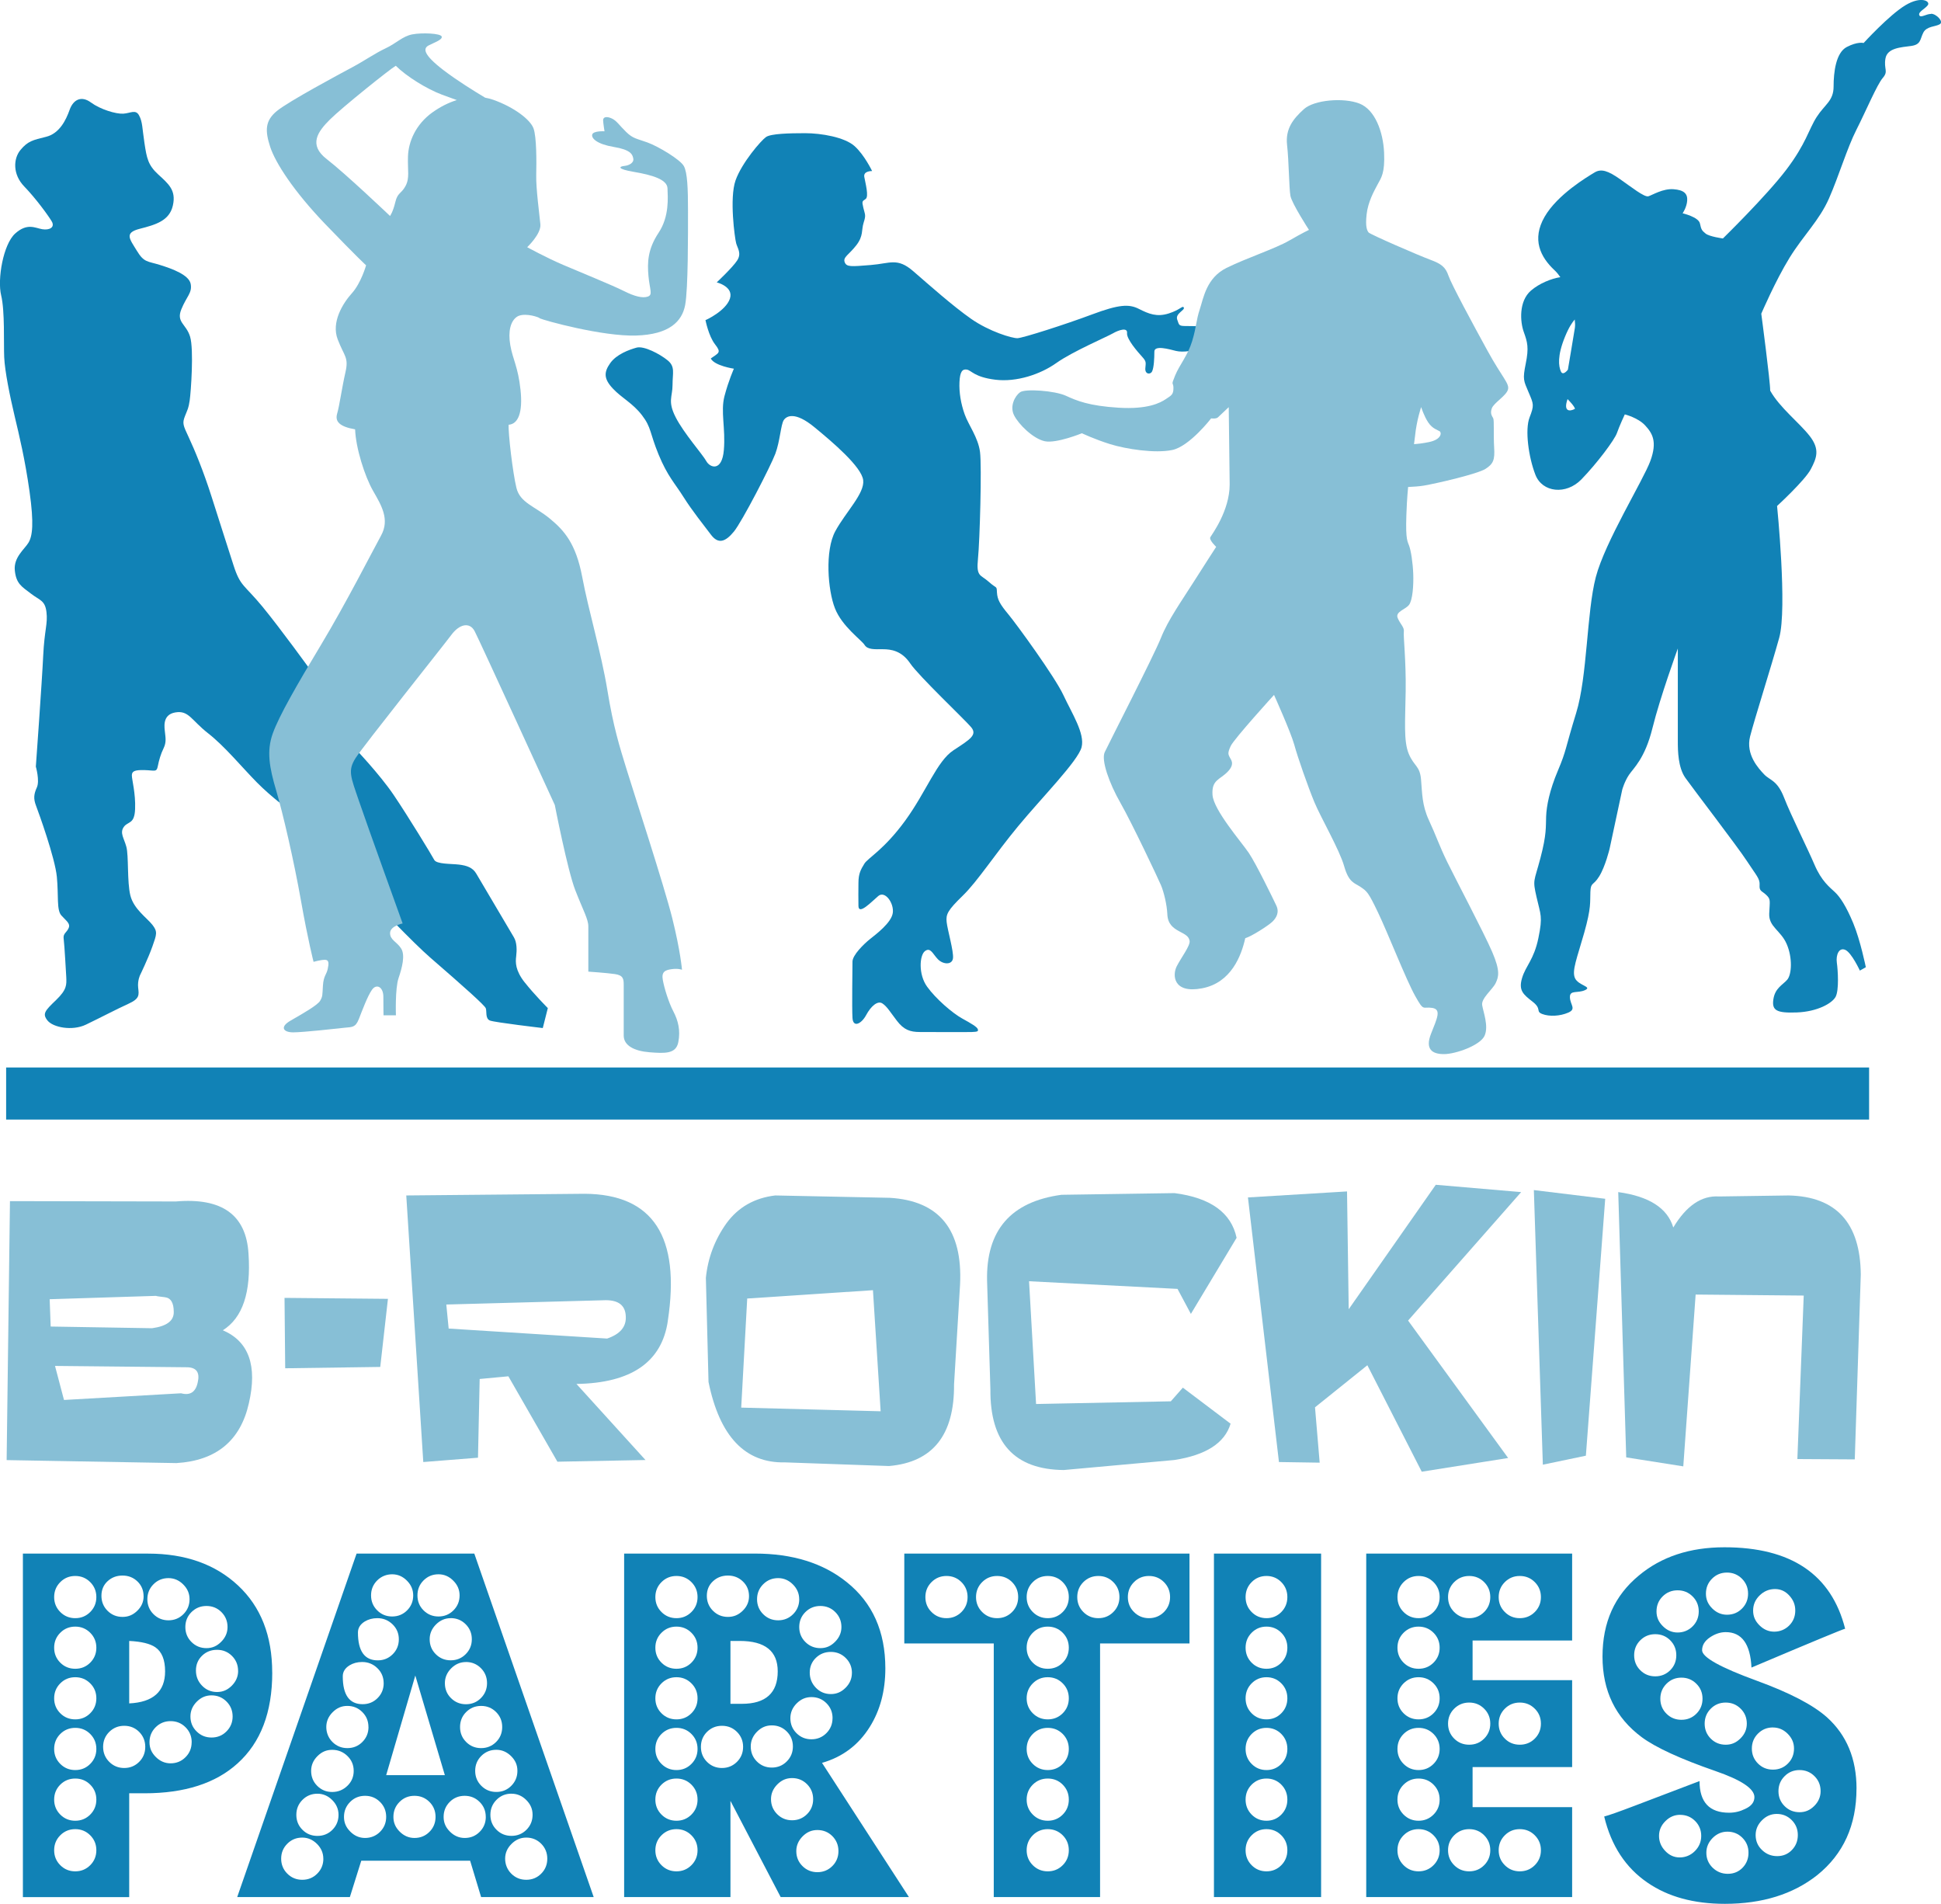 <?xml version="1.0" encoding="UTF-8"?> <svg xmlns="http://www.w3.org/2000/svg" viewBox="0 0 461.91 453"><path d="m374.8 77.9c-.25 1.62-1.68 10.06-1.68 10.06s-1.17 1.6-1.68.4-.91-3.58.98-8.21c.94-2.3 1.7-3.38 2.33-4.13.09.8.11 1.46.04 1.88m-1.75 17.06s1.75 1.75 1.75 2.33c-1.24.66-2.81.69-1.75-2.33zm86.51-91.65c-1.2 0-2.52 1.06-2.81.29s1.28-1.42 2.01-2.34c.73-.91-1.46-2.33-5.33 0-3.87 2.34-9.92 8.97-9.92 8.97s-1.42-.4-4.01.95-3.14 5.98-3.14 9.41-2.08 4.23-4.01 7.22-2.52 6.35-7.26 12.59-15.07 16.34-15.07 16.34-3.25-.44-4.12-1.17c-.88-.73-1.02-.88-1.35-2.41s-4.12-2.41-4.12-2.41.98-1.39 1.09-3.03-.77-2.52-3.28-2.7c-2.52-.18-5 1.39-5.95 1.68s-4.05-2.19-6.82-4.12-4.41-2.52-6.02-1.53c-1.61.98-8.81 5.21-11.88 10.56-3.06 5.35-1.02 9.53 2.43 12.74.48.45.92.99 1.33 1.6-2.11.32-5 1.47-6.99 3.19-2.92 2.52-2.59 7.41-1.71 9.85s1.24 3.72.47 7.52c-.77 3.79-.51 4.05.69 6.86s1.35 3.03.22 5.95-.26 9.41 1.39 13.65c1.64 4.23 7.3 4.85 10.95 1.09s7.88-9.37 8.46-11.05 1.86-4.41 1.86-4.41 3.14.77 4.85 2.63c1.72 1.86 2.92 3.83 1.24 8.43s-10.8 19.26-12.99 27.66c-2.19 8.39-1.99 23.62-4.67 32.32-2.68 8.71-2.29 8.85-4.33 13.67s-2.72 8.46-2.82 10.94.15 4.19-1.36 9.92c-1.51 5.74-1.9 5.01-.92 9.29.97 4.28 1.51 4.52.44 9.73-1.07 5.2-3.01 6.57-3.89 9.53-.88 2.97.29 3.89 2.53 5.64s.63 2.29 2.29 2.92 4.18.53 6.18-.34.44-1.85.39-3.65 1.8-.88 3.6-1.7c1.8-.83-1.55-1.07-2.38-2.82s.48-4.81 2.19-10.85c1.7-6.03 1.36-7.25 1.46-9.68s.63-1.36 2.09-3.7c1.46-2.33 2.48-6.57 2.48-6.57l3.02-14.11s.53-1.9 1.6-3.5 3.79-3.84 5.59-11.14 6.03-18.92 6.03-18.92v22.18c0 2.14.05 6.13 1.8 8.61s12.37 16.31 14.63 19.77c2.26 3.47 3.14 4.2 3.03 5.73s.55 1.35 1.6 2.37c1.06 1.02.84 1.24.69 4.41s2.74 3.98 4.16 7.26 1.2 7.26.11 8.5-2.88 1.97-3.28 4.63.73 3.32 5.58 3.14 8.39-2.15 9.23-3.72.55-6.31.29-8.14c-.25-1.82.51-3.68 2.01-3.03 1.5.66 3.47 4.93 3.47 4.93l1.42-.8s-1.28-6.35-2.99-10.47-3.17-6.28-4.38-7.41c-1.2-1.13-3.17-2.59-4.85-6.53s-5.58-11.68-7.22-15.91-3.39-4.12-4.74-5.55c-1.35-1.42-4.45-4.74-3.36-9.05 1.1-4.3 4.99-16.47 6.93-23.47 1.95-7.01-.51-31.36-.51-31.36s6.64-6.09 8.03-8.76c1.39-2.66 2.22-4.71-.29-7.92-2.52-3.21-7.11-6.71-9.38-10.76.04-2.04-2.12-18.31-2.12-18.31s3.36-7.84 6.71-13.28c3.36-5.44 7.08-8.87 9.41-14.16s4.3-11.97 6.53-16.35 4.89-10.73 6.28-12.33c1.39-1.61.18-2.04.62-4.6.44-2.55 3.76-2.66 6.13-2.99s2.08-1.61 2.88-3.17c.8-1.57 2.96-1.39 3.94-2.01.99-.62-.88-2.48-2.08-2.48z" fill="#1182b6"></path><path d="m167.86 76.17c.15 0 4.89-2.23 5.84-5.11s-3.14-3.87-3.14-3.87 3.83-3.58 4.89-5.25c1.06-1.68.07-2.85-.26-4.05s-1.64-10.73-.15-14.96c1.5-4.23 6.09-9.52 7.26-10.33 1.17-.8 5.47-.91 9.3-.91s9.38.95 11.75 3.06c2.37 2.12 4.19 5.95 4.19 5.95s-2.12-.07-1.86 1.39 1.13 4.67.33 5.25-.95.44-.55 2.12.66 1.68.07 3.5c-.58 1.82 0 3.14-1.75 5.4s-3.21 2.81-2.77 4.01 1.53 1.06 6.2.69 6.31-1.82 10.11 1.46c3.79 3.28 9.45 8.32 13.79 11.35s9.74 4.63 11.02 4.6c1.28-.04 11.42-3.28 17.77-5.66 6.35-2.37 8.76-2.52 11.13-1.31 2.37 1.2 4.27 1.97 7.08 1.09s3.32-2.01 3.61-1.39-2.08 1.39-1.57 2.85.33 1.53 2.52 1.53 4.34.07 4.52.66c.18.58-1.09 3.47-1.9 4.38-.8.91-3.83 1.28-5.44.88-1.6-.4-5.14-1.43-5.14.16s-.11 3.74-.51 4.65-1.75.77-1.64-.66c.11-1.42.29-1.6-.77-2.77s-3.72-4.2-3.58-5.62c.15-1.42-1.93-.77-3.39.07s-9.63 4.34-13.43 7.04c-3.79 2.7-9.48 4.6-14.52 3.98s-5.69-2.23-6.79-2.41c-1.09-.18-1.64.55-1.75 2.99s.33 5.11 1.24 7.66 3.21 5.51 3.65 8.96-.05 21.11-.49 25.44.63 3.7 2.58 5.45c1.94 1.75 1.85.82 1.94 2.53.1 1.7.73 2.82 2.68 5.16s11.09 14.89 13.13 19.26c2.04 4.38 5.16 9.15 4.33 12.4-.83 3.26-9.49 12.02-15.08 18.78-5.6 6.76-9.59 13.03-13.19 16.54-3.6 3.5-4.04 4.43-3.84 6.28.19 1.85 1.7 6.96 1.51 8.61s-2.38 1.51-3.6.24c-1.22-1.26-1.75-2.92-3.06-1.94-1.31.97-1.61 5.54.49 8.46 2.09 2.92 6.08 6.33 8.37 7.59s3.5 1.99 3.7 2.53c.19.54-.1.63-1.41.68s-10.02 0-12.36 0-3.84-.52-5.49-2.69c-1.66-2.17-2.34-3.39-3.46-4.12s-2.72.68-3.84 2.77-3.12 3.11-3.26.68c-.15-2.43 0-11.82 0-13.38s2.68-4.18 4.14-5.35 5.11-3.89 5.45-6.23-1.85-5.4-3.45-4.04-4.67 4.62-4.72 2.38 0-3.26 0-5.5.58-3.21 1.41-4.57 4.67-3.31 9.73-10.26c5.06-6.96 7.54-14.16 11.48-16.73 3.94-2.58 5.74-3.65 4.19-5.5-1.56-1.85-12.46-12.16-14.5-15.18s-4.57-3.36-6.52-3.36-3.6.14-4.33-1.02c-.73-1.17-5.35-4.38-7.05-8.71-1.71-4.33-2.43-13.77.1-18.39s7-8.95 6.62-12.11c-.39-3.16-7.15-8.95-11.67-12.65s-6.57-2.68-7.25-1.61-.88 5.01-1.99 7.98c-1.12 2.97-7.88 16.1-9.87 18.53-2 2.43-3.7 3.06-5.45.73s-4.47-5.69-6.52-8.95c-2.04-3.26-3.79-4.91-5.94-10.12-2.14-5.21-1.7-6.42-3.94-9.34-2.23-2.92-4.76-4.04-6.95-6.37-2.19-2.34-2.14-3.89-.63-6.03s4.52-3.21 6.27-3.7 5.55 1.51 7.4 3.02 1.17 2.97 1.17 5.84-1.22 3.84.73 7.68 6.42 8.85 7.3 10.46c.88 1.6 3.74 2.58 4.18-2.63s-.82-9.15.15-12.84c.97-3.7 2.24-6.52 2.24-6.52s-4.62-.68-5.5-2.43c1.9-1.36 2.58-1.36 1.02-3.36-1.56-1.99-2.29-5.81-2.29-5.81" fill="#1182b6"></path><path d="m124.88 233.78c-2.26-2.88-2.23-4.78-2.04-6.24.18-1.46.18-3.32-.55-4.52s-8.14-13.75-8.97-15.18c-.84-1.42-2.26-1.9-4.12-2.12s-5.33-.07-5.87-1.13c-.55-1.06-6.28-10.47-9.67-15.47s-9.27-11.13-9.27-11.13l-10.41-18.42s-7.2-9.97-11.53-15.23c-4.33-5.25-5.25-4.77-6.86-9.78-1.6-5.01-3.21-9.97-5.2-16.25-1.99-6.27-4.09-11.29-5.45-14.2-1.36-2.92-1.61-3.36-.92-5.11.68-1.75.82-1.75 1.12-3.7.29-1.95 1.02-12.11.1-15.18-.92-3.06-3.35-3.4-2.09-6.52 1.27-3.11 2.62-3.89 2.23-6.03s-4.33-3.6-7.3-4.52c-2.96-.93-3.79-.53-5.5-3.36-1.7-2.82-3.12-4.28.68-5.25 3.79-.97 7.06-1.9 7.88-5.55.83-3.65-1.07-5.16-3.5-7.39-2.43-2.24-2.72-3.89-3.26-7.44s-.44-5.01-1.27-6.57c-.82-1.56-2.04-.54-3.79-.44s-5.45-1.02-7.69-2.67-4.18-.73-5.06 1.75-2.44 5.64-5.6 6.42-4.33 1.02-6.08 3.11-1.9 5.84.88 8.71c2.77 2.87 5.64 6.81 6.52 8.27s-.53 2.19-2.24 1.9c-1.7-.29-3.56-1.55-6.43 1.02-2.87 2.58-4.27 10.9-3.35 14.69s.58 11.43.73 14.74c.14 3.31 1.36 9.29 2.48 14.01s2.46 10.22 3.55 17.95.68 10.61-.24 12.16c-.93 1.56-3.6 3.5-3.26 6.66s1.65 3.8 3.79 5.45 3.4 1.6 3.74 4.42-.48 4.18-.78 10.41c-.29 6.23-1.75 26.36-1.75 26.36s.97 3.36.24 4.96c-.73 1.61-.83 2.68-.2 4.33s4.52 12.4 4.96 16.93c.44 4.52-.1 7.88 1.07 9.19s2.19 1.9 1.75 2.97-1.27 1.27-1.22 2.33l.2 2.27s.36 5.29.44 7.11c.07 1.82.18 2.95-2.44 5.47-2.63 2.52-3.32 3.25-2.01 4.87s5.84 2.53 9.12.97c3.28-1.57 7.37-3.72 10.11-4.96s2.52-2.11 2.33-3.84c-.18-1.74.47-3.02.47-3.02s1.9-3.9 2.92-6.79c1.02-2.88 1.28-3.5 0-5.14s-4.45-3.76-5.25-7c-.8-3.25-.37-9.45-.95-11.57s-1.6-3.28-.62-4.71c.99-1.42 2.55-.55 2.7-4.27s-.77-7.01-.77-7.99.58-1.35 3.03-1.28 2.85.55 3.14-.91.69-2.88 1.39-4.31c.69-1.42.44-2.55.33-3.68s-.77-4.27 2.44-4.82 3.79 1.82 7.81 4.96c4.01 3.14 8.03 8.06 11.6 11.68 3.57 3.61 7.59 6.49 7.59 6.49s25.57 28.17 33.7 35.22 12.89 11.3 13.19 12.03c.29.73-.18 2.48 1.02 2.94 1.2.45 12.55 1.78 12.55 1.78l1.2-4.75s-3.25-3.25-5.51-6.13" fill="#1182b6"></path><path d="m102.96 26.7c-4.12 2.95-5.76 7.11-5.87 10.51-.11 3.39.44 5.14-.58 7.04s-1.9 1.53-2.44 3.87c-.55 2.33-1.25 3.27-1.25 3.27s-10.6-10.09-15.05-13.52-2.12-6.57.73-9.41c2.85-2.85 14.41-12.11 15.69-12.81 2.48 2.48 7.33 5.51 11.02 6.89 1.14.43 2.36.87 3.5 1.27-2.05.64-4 1.65-5.73 2.89m25.38 49.01c1.07.53 15.03 4.38 23.01 4.13 7.98-.24 10.95-3.4 11.68-7.25.73-3.84.68-17.07.68-22.43s-.15-9.05-.97-10.61-6.06-4.69-8.65-5.64-3.43-.88-5.11-2.52-2.23-2.66-3.43-3.21-2.08-.36-2.04.47c.04.84.33 2.59.33 2.59s-2.66-.15-2.92.77c-.26.91 1.17 2.3 5.14 2.96 3.98.66 4.45 1.75 4.63 2.77s-1.02 1.64-2.15 1.75-1.97.69 2.34 1.42c4.3.73 7.88 1.79 7.95 3.9.07 2.12.48 6.68-2.12 10.58-2.59 3.9-2.7 7.04-2.41 10.29s1.1 4.45-.15 4.89c-1.24.44-3.17-.04-5.76-1.35s-10.32-4.45-14.41-6.2-8.54-4.2-8.54-4.2 3.36-3.17 3.14-5.44c-.22-2.26-1.06-8.54-.99-11.67.07-3.14.11-9.16-.66-11.2s-4.52-4.96-9.52-6.75c-.66-.23-1.32-.4-1.98-.52-2.56-1.53-6.69-4.09-9.87-6.52-4.96-3.79-4.89-5.22-3.57-5.91 1.31-.69 3.36-1.35 3.1-2.12s-4.71-.95-7-.51c-2.3.44-3.79 2.12-6.35 3.32-2.55 1.2-4.96 2.92-8.03 4.56-3.06 1.64-14.92 7.99-17.8 10.32-2.88 2.34-2.88 4.71-1.64 8.54s5.66 10.65 13.17 18.46c7.52 7.81 9.66 9.75 9.66 9.75s-1.17 4.18-3.36 6.62c-2.19 2.43-4.96 6.91-3.4 10.99 1.56 4.09 2.67 4.23 1.85 7.83-.83 3.6-1.42 7.97-1.97 9.83s.48 3.1 4.27 3.76c.15 4.42 2.3 11.2 4.27 14.63s4.03 6.79 1.9 10.65c-2.12 3.87-8.4 16.2-14.23 25.9-5.84 9.7-10 16.93-11.53 21.16s-.8 8.17.8 13.57 4.23 16.78 5.91 26.27 2.99 14.52 2.99 14.52 1.68-.48 2.7-.48.95.91.66 2.23c-.29 1.31-.99 1.61-1.13 3.94-.15 2.33-.04 2.48-.66 3.57s-4.42 3.21-7.04 4.73c-2.63 1.51-1.75 2.79.62 2.79s10.54-.91 12.26-1.1c1.72-.18 2.55 0 3.36-2.04.8-2.04 2.08-5.51 3.14-7 1.06-1.5 2.7-.69 2.7 1.68s.04 4.41.04 4.41h2.95s-.22-6.35.62-8.83 1.64-5.47.62-7.08-2.66-2.01-2.63-3.69c.04-1.68 2.99-2.26 2.99-2.26s-8.45-23.42-10.4-29.16-2.72-7.2-.78-10.22c1.95-3.01 20.82-26.66 22.77-29.28 1.95-2.63 4.38-3.11 5.55-.88 1.17 2.24 19.07 41.35 19.07 41.35s3.01 15.47 4.86 20.24 3.12 6.91 3.12 8.66v10.75s4.3.29 6.31.58 2.11 1.17 2.11 2.59v12.04c0 2.37 2.48 3.69 6.17 3.98 3.68.29 6.28.4 6.82-2.41.55-2.81-.04-5.14-1.17-7.3-1.13-2.15-2.19-5.62-2.52-7.52s.51-2.33 2.12-2.55 2.45.15 2.45.15-.35-4.38-2.3-12.21-9.34-30.4-10.94-35.66c-1.61-5.25-3.07-9.78-4.52-18.68-1.46-8.9-4.48-18.92-5.98-26.9-1.51-7.98-4.28-11.09-7.78-13.96s-7.01-3.7-7.88-7.25-1.99-13.09-1.85-15.03c2.24-.15 3.41-2.87 2.82-8.32-.58-5.45-1.85-7.25-2.43-10.61s.1-5.69 1.51-6.71 4.38-.29 5.45.24z" fill="#87bfd6"></path><path d="m340.1 105.18c-1.46.31-2.71.44-3.6.5.09-.65.18-1.28.24-1.89.37-3.76 1.46-6.93 1.46-6.93s.66 2.12 1.68 3.65 2.26 1.79 2.74 2.12c.47.33.44 1.93-2.52 2.55m13.88-21.74c-3.55-6.47-8.59-15.81-9.28-17.84s-1.68-2.82-4.34-3.8-14.3-6.02-14.67-6.49c-.36-.47-.8-1.31-.47-4.3s1.79-5.58 2.63-7.15 1.75-2.63 1.53-7.55-2.15-10.22-5.87-11.67c-3.72-1.46-10.76-.91-13.24 1.35s-4.41 4.6-3.98 8.5c.44 3.9.47 10.29.8 12.11s4.41 8.1 4.41 8.1-1.42.66-4.71 2.55c-3.28 1.9-10.07 4.12-14.89 6.49s-5.51 7.22-6.38 9.85c-.88 2.63-.77 4.12-1.82 7.59-1.06 3.46-2.96 5.54-4.05 8.17s-.4 1.42-.4 2.99-.51 1.75-1.82 2.63-4.27 2.48-11.27 2.04c-7.01-.44-9.89-1.64-12.52-2.85-2.63-1.2-9.63-1.71-10.87-.84-1.24.88-2.52 3.32-1.46 5.47s4.56 5.62 7.33 6.2 8.83-1.9 8.83-1.9 2.96 1.42 6.71 2.59c3.76 1.17 10.69 2.26 14.81 1.39 4.12-.88 9.23-7.52 9.23-7.52s1.2.18 1.64-.26 2.55-2.41 2.55-2.41l.22 18.39c0 6.28-4.23 11.89-4.6 12.55-.36.66 1.39 2.3 1.39 2.3s-2.52 3.87-5.36 8.35c-2.84 4.49-6.09 9.05-7.77 13.28s-12.51 25.32-13.39 27.22 1.04 7.35 3.76 12.11c2.72 4.77 8.95 17.95 9.63 19.56s1.41 4.62 1.51 6.91 1.36 3.26 2.82 4.04 2.29 1.17 2.48 2.29-1.99 3.94-3.06 6.03-.88 6.57 6.03 5.25c6.91-1.31 9.34-7.74 10.27-11.92 1.51-.44 5.44-2.97 6.42-3.89.97-.92 1.75-2.24.97-3.89s-4.82-9.97-6.57-12.55-8.37-10.17-8.61-13.77 1.7-3.55 3.6-5.5.68-2.97.44-3.55-.53-.83.29-2.58c.83-1.75 10.31-12.16 10.31-12.16s3.99 8.85 4.82 11.87c.82 3.02 3.26 9.97 4.77 13.62s5.98 11.33 7.1 15.27 2.43 3.94 3.94 4.96 1.85 1.31 4.13 6.08c2.29 4.77 6.66 15.95 8.81 19.8 2.14 3.84 1.75 2.53 4.04 2.87 2.28.34 1.22 2.43-.24 6.13s.24 4.87 3.06 4.87 8.66-2.09 9.68-4.38-.34-5.69-.58-7.3 2.48-3.7 3.21-5.21 1.12-2.92-.83-7.44-8.8-17.51-10.7-21.4-2.63-6.23-4.33-9.87c-1.7-3.65-1.61-6.52-1.9-9.78s-1.65-3.06-2.92-6.08c-1.26-3.02-.83-7.83-.73-14.98s-.58-12.99-.44-14.06c.15-1.07-.82-1.75-1.46-3.26-.63-1.51 1.8-2 2.68-3.11.88-1.12 1.12-4.77 1.02-7.39-.1-2.63-.54-5.6-1.02-6.81-.48-1.22-.92-1.85-.49-10.02.08-1.42.18-2.67.29-3.85 1.28-.05 2.66-.15 3.8-.34 2.99-.51 12.77-2.77 14.63-3.98 1.86-1.2 2.23-2.15 2.04-5.11-.18-2.96.04-6.42-.22-6.93s-.8-1.09-.33-2.37 3.39-2.95 3.83-4.42c.44-1.46-1.32-2.82-4.87-9.29z" fill="#87bfd6"></path><g fill="#1182b6"><path d="m1.46 254h443.34v12.39h-443.34z"></path><path d="m56.66 397.58c0-1.41-.49-2.6-1.45-3.56-.97-.97-2.16-1.46-3.56-1.46s-2.6.47-3.56 1.4c-.97.94-1.46 2.11-1.46 3.52s.48 2.61 1.46 3.62c.97 1 2.16 1.5 3.56 1.5s2.51-.5 3.51-1.5c1-1.01 1.51-2.18 1.51-3.51m-1.31 10.83c0-1.4-.49-2.59-1.46-3.56s-2.16-1.46-3.56-1.46-2.51.5-3.51 1.5-1.51 2.18-1.51 3.51c0 1.41.48 2.6 1.46 3.56.97.97 2.16 1.46 3.56 1.46s2.6-.48 3.56-1.46c.97-.97 1.46-2.16 1.46-3.56zm-1.21-21.28c0-1.4-.49-2.59-1.46-3.56s-2.16-1.45-3.56-1.45-2.59.49-3.56 1.45c-.97.97-1.46 2.16-1.46 3.56s.49 2.6 1.46 3.56c.97.97 2.16 1.46 3.56 1.46s2.51-.5 3.51-1.51c1-1 1.51-2.17 1.51-3.51zm-8.53 27.41c0-1.4-.49-2.59-1.46-3.56s-2.16-1.46-3.56-1.46-2.59.49-3.56 1.46-1.46 2.16-1.46 3.56.5 2.51 1.5 3.51 2.18 1.51 3.51 1.51c1.41 0 2.6-.49 3.56-1.46.97-.97 1.46-2.16 1.46-3.56zm-.51-34.04c0-1.34-.5-2.51-1.51-3.51-1-1-2.18-1.5-3.51-1.5-1.4 0-2.6.49-3.56 1.46-.97.97-1.46 2.16-1.46 3.56s.49 2.6 1.46 3.56c.97.97 2.16 1.46 3.56 1.46s2.59-.49 3.56-1.46 1.46-2.16 1.46-3.56zm-5.82 17.17c0-2.75-.77-4.65-2.31-5.72-1.27-.87-3.35-1.37-6.23-1.51v14.86c5.69-.27 8.54-2.81 8.54-7.63zm-4.72 17.97c0-1.4-.49-2.59-1.45-3.56-.97-.97-2.16-1.45-3.56-1.45s-2.59.49-3.56 1.45c-.97.97-1.46 2.16-1.46 3.56s.49 2.6 1.46 3.57 2.16 1.46 3.56 1.46 2.59-.49 3.56-1.46 1.45-2.16 1.45-3.57zm-.4-35.84c0-1.41-.49-2.58-1.45-3.51-.97-.94-2.16-1.41-3.56-1.41s-2.6.45-3.57 1.36c-.97.9-1.45 2.06-1.45 3.46s.49 2.6 1.45 3.56c.97.97 2.16 1.46 3.57 1.46s2.51-.49 3.51-1.46 1.51-2.12 1.51-3.46zm-11.24 60.44c0-1.41-.49-2.59-1.46-3.56s-2.16-1.46-3.56-1.46-2.6.49-3.56 1.46c-.97.97-1.46 2.16-1.46 3.56s.49 2.59 1.46 3.56 2.16 1.46 3.56 1.46 2.59-.49 3.56-1.46 1.46-2.16 1.46-3.56zm0-12.05c0-1.41-.49-2.59-1.46-3.56s-2.16-1.45-3.56-1.45-2.6.49-3.56 1.45c-.97.97-1.46 2.16-1.46 3.56s.49 2.59 1.46 3.57c.97.97 2.16 1.46 3.56 1.46s2.59-.49 3.56-1.46 1.46-2.16 1.46-3.57zm0-12.05c0-1.41-.49-2.6-1.46-3.57s-2.16-1.45-3.56-1.45-2.6.49-3.56 1.45c-.97.97-1.46 2.16-1.46 3.57s.49 2.59 1.46 3.56 2.16 1.46 3.56 1.46 2.59-.48 3.56-1.46c.97-.97 1.46-2.16 1.46-3.56zm0-12.05c0-1.41-.49-2.6-1.46-3.56-.97-.97-2.16-1.46-3.56-1.46s-2.6.49-3.56 1.46c-.97.97-1.46 2.16-1.46 3.56s.49 2.59 1.46 3.56 2.16 1.45 3.56 1.45 2.59-.48 3.56-1.45 1.46-2.16 1.46-3.56zm0-12.04c0-1.41-.49-2.59-1.46-3.56s-2.16-1.46-3.56-1.46-2.6.49-3.56 1.46c-.97.97-1.46 2.15-1.46 3.56s.49 2.59 1.46 3.56 2.16 1.45 3.56 1.45 2.59-.48 3.56-1.45 1.46-2.16 1.46-3.56zm0-12.05c0-1.4-.49-2.59-1.46-3.56s-2.16-1.46-3.56-1.46-2.6.49-3.56 1.46c-.97.97-1.46 2.16-1.46 3.56s.49 2.59 1.46 3.56 2.16 1.46 3.56 1.46 2.59-.49 3.56-1.46 1.46-2.16 1.46-3.56zm41.86 17.97c0 9.44-2.74 16.63-8.23 21.59-5.22 4.75-12.62 7.13-22.19 7.13h-3.62v24.7h-25.3v-81.73h29.82c8.83 0 15.96 2.53 21.38 7.58 5.42 5.06 8.13 11.97 8.13 20.73z"></path><path d="m125.23 437.24c-1.34 0-2.51.5-3.51 1.51-1.01 1-1.51 2.18-1.51 3.51s.49 2.59 1.46 3.56 2.16 1.46 3.56 1.46 2.59-.48 3.56-1.46c.97-.97 1.45-2.16 1.45-3.56s-.49-2.59-1.45-3.56c-.97-.97-2.16-1.46-3.56-1.46m-3.51-10.45c-1.41 0-2.6.49-3.56 1.46-.97.97-1.46 2.16-1.46 3.57s.49 2.6 1.46 3.56c.97.97 2.16 1.45 3.56 1.45s2.59-.48 3.56-1.45 1.46-2.16 1.46-3.56-.5-2.51-1.5-3.52c-1-1-2.17-1.5-3.51-1.5zm-3.61-10.44c-1.41 0-2.59.49-3.57 1.45-.97.97-1.46 2.16-1.46 3.56s.49 2.59 1.46 3.56 2.16 1.46 3.57 1.46 2.59-.49 3.56-1.46 1.46-2.16 1.46-3.56-.5-2.51-1.51-3.51-2.18-1.5-3.51-1.5zm-3.62-10.44c-1.4 0-2.59.49-3.56 1.46s-1.45 2.16-1.45 3.56.48 2.59 1.45 3.56 2.16 1.46 3.56 1.46 2.6-.49 3.57-1.46 1.45-2.16 1.45-3.56-.48-2.59-1.45-3.56-2.16-1.46-3.57-1.46zm-3.61-10.44c-1.34 0-2.51.5-3.51 1.5-1 1.01-1.5 2.18-1.5 3.52 0 1.41.48 2.6 1.45 3.56.97.97 2.16 1.46 3.56 1.46s2.59-.48 3.56-1.46c.97-.97 1.46-2.16 1.46-3.56s-.49-2.6-1.46-3.57-2.16-1.46-3.56-1.46zm4.72 36.85c0-1.41-.49-2.6-1.46-3.56-.97-.97-2.16-1.46-3.56-1.46s-2.6.48-3.56 1.46c-.97.97-1.45 2.16-1.45 3.56s.5 2.51 1.51 3.51c1 1 2.18 1.5 3.51 1.5 1.41 0 2.59-.48 3.56-1.46.97-.97 1.46-2.16 1.46-3.56zm-8.34-47.29c-1.34 0-2.51.5-3.51 1.5s-1.5 2.18-1.5 3.51c0 1.41.48 2.6 1.45 3.56.97.97 2.16 1.46 3.56 1.46s2.59-.49 3.56-1.46 1.46-2.16 1.46-3.56-.49-2.59-1.46-3.56-2.16-1.46-3.56-1.46zm2.11-5.42c0-1.34-.5-2.51-1.51-3.51-1-1.01-2.17-1.51-3.51-1.51-1.41 0-2.59.49-3.56 1.46s-1.45 2.16-1.45 3.56.48 2.6 1.45 3.56c.97.97 2.16 1.46 3.56 1.46s2.59-.49 3.56-1.46 1.46-2.16 1.46-3.56zm-5.72 52.71c0-1.41-.49-2.6-1.45-3.56-.97-.97-2.16-1.46-3.57-1.46s-2.59.48-3.56 1.46c-.97.97-1.45 2.16-1.45 3.56s.5 2.51 1.5 3.51c1.01 1 2.18 1.5 3.51 1.5 1.41 0 2.6-.48 3.57-1.46.97-.97 1.45-2.16 1.45-3.56zm2.21-9.94-7.03-23.7-6.93 23.7zm-7.53-42.77c0-1.34-.5-2.51-1.5-3.51-1-1.01-2.17-1.51-3.51-1.51s-2.59.49-3.56 1.46-1.46 2.16-1.46 3.56.49 2.6 1.46 3.56c.97.97 2.16 1.46 3.56 1.46s2.59-.49 3.56-1.46 1.45-2.16 1.45-3.56zm-3.42 10.44c0-1.4-.5-2.59-1.5-3.56-1.01-.97-2.21-1.46-3.61-1.46-1.14 0-2.14.27-3.01.8-1.07.67-1.61 1.54-1.61 2.61 0 4.42 1.57 6.63 4.72 6.63 1.4 0 2.59-.49 3.56-1.46s1.45-2.16 1.45-3.56zm-3.01 42.27c0-1.41-.49-2.6-1.46-3.56-.97-.97-2.16-1.46-3.56-1.46s-2.6.48-3.56 1.46c-.97.97-1.46 2.16-1.46 3.56s.5 2.51 1.51 3.51c1 1 2.17 1.5 3.51 1.5s2.59-.48 3.56-1.46c.97-.97 1.46-2.16 1.46-3.56zm-.6-31.83c0-1.41-.5-2.6-1.5-3.57s-2.21-1.46-3.62-1.46c-1.14 0-2.14.27-3.01.8-1.07.67-1.6 1.54-1.6 2.61 0 4.42 1.57 6.63 4.72 6.63 1.41 0 2.6-.48 3.57-1.46.97-.97 1.45-2.16 1.45-3.56zm-3.62 10.44c0-1.41-.49-2.59-1.46-3.56s-2.16-1.46-3.56-1.46-2.51.5-3.51 1.51c-1 1-1.5 2.18-1.5 3.51s.48 2.59 1.46 3.56c.97.97 2.16 1.46 3.56 1.46s2.6-.49 3.56-1.46c.97-.97 1.46-2.16 1.46-3.56zm-3.51 10.44c0-1.4-.5-2.59-1.51-3.56-1-.97-2.21-1.45-3.61-1.45s-2.51.5-3.51 1.5-1.5 2.17-1.5 3.51c0 1.41.48 2.59 1.45 3.56s2.16 1.46 3.56 1.46 2.61-.49 3.61-1.46c1.01-.97 1.51-2.16 1.51-3.56zm-3.61 10.45c0-1.34-.5-2.51-1.51-3.52-1-1-2.18-1.5-3.51-1.5-1.41 0-2.59.49-3.56 1.46s-1.46 2.16-1.46 3.57.49 2.6 1.46 3.56c.97.97 2.16 1.45 3.56 1.45s2.59-.48 3.56-1.45 1.46-2.16 1.46-3.56zm-3.62 10.44c0-1.34-.5-2.51-1.5-3.51s-2.18-1.51-3.51-1.51c-1.41 0-2.6.49-3.56 1.46-.97.97-1.46 2.16-1.46 3.56s.49 2.59 1.46 3.56 2.16 1.46 3.56 1.46 2.59-.48 3.56-1.46c.97-.97 1.46-2.16 1.46-3.56zm64.36 9.13h-26.81l-2.61-8.64h-25.91l-2.71 8.64h-26.81l28.41-81.73h28.01l28.41 81.73z"></path><path d="m202.74 398.08c0-1.41-.49-2.59-1.46-3.56s-2.16-1.46-3.56-1.46-2.59.47-3.56 1.41-1.46 2.11-1.46 3.51.49 2.61 1.46 3.61 2.16 1.5 3.56 1.5 2.51-.5 3.51-1.5 1.5-2.17 1.5-3.51m-2.49-10.94c0-1.4-.49-2.59-1.46-3.56s-2.16-1.45-3.56-1.45-2.59.49-3.56 1.45c-.97.97-1.46 2.16-1.46 3.56s.49 2.6 1.46 3.56c.97.97 2.16 1.46 3.56 1.46s2.51-.5 3.51-1.51c1-1 1.51-2.17 1.51-3.51zm-.71 53.31c0-1.4-.49-2.59-1.45-3.56-.97-.97-2.16-1.45-3.56-1.45s-2.51.5-3.51 1.5c-1 1.01-1.51 2.18-1.51 3.51 0 1.41.49 2.6 1.46 3.56.97.97 2.16 1.46 3.56 1.46s2.59-.49 3.56-1.46 1.45-2.16 1.45-3.56zm-1.4-31.63c0-1.41-.49-2.59-1.46-3.56s-2.16-1.45-3.56-1.45-2.51.5-3.52 1.5c-1 1-1.5 2.18-1.5 3.52 0 1.41.48 2.59 1.45 3.56s2.16 1.46 3.56 1.46 2.59-.49 3.56-1.46 1.46-2.16 1.46-3.56zm-4.62 19.28c0-1.4-.49-2.59-1.45-3.56-.97-.97-2.16-1.46-3.56-1.46s-2.51.5-3.51 1.5c-1 1.01-1.51 2.18-1.51 3.51 0 1.41.49 2.59 1.46 3.57.97.97 2.16 1.46 3.56 1.46s2.59-.49 3.56-1.46 1.45-2.16 1.45-3.57zm-3.32-47.59c0-1.34-.5-2.51-1.5-3.51s-2.18-1.5-3.51-1.5c-1.41 0-2.59.49-3.56 1.46s-1.46 2.16-1.46 3.56.49 2.6 1.46 3.56c.97.97 2.16 1.46 3.56 1.46s2.59-.49 3.56-1.46 1.46-2.16 1.46-3.56zm-1.5 35.04c0-1.4-.49-2.59-1.46-3.56s-2.16-1.45-3.56-1.45-2.51.5-3.51 1.5c-1 1.01-1.5 2.18-1.5 3.51 0 1.41.48 2.59 1.45 3.57.97.97 2.16 1.46 3.56 1.46s2.6-.49 3.56-1.46c.97-.97 1.46-2.16 1.46-3.57zm-3.61-17.87c0-4.82-3.01-7.23-9.04-7.23h-2.21v14.96h2.71c5.69 0 8.54-2.58 8.54-7.73zm-6.83-17.87c0-1.41-.49-2.58-1.46-3.51-.97-.94-2.16-1.41-3.56-1.41s-2.59.45-3.56 1.36c-.97.9-1.46 2.06-1.46 3.46s.49 2.6 1.46 3.56c.97.97 2.16 1.46 3.56 1.46s2.51-.49 3.51-1.46 1.51-2.12 1.51-3.46zm-1.41 35.84c0-1.4-.49-2.59-1.46-3.56s-2.16-1.45-3.57-1.45-2.59.49-3.56 1.45c-.97.97-1.45 2.16-1.45 3.56s.48 2.6 1.45 3.57 2.16 1.46 3.56 1.46 2.59-.49 3.57-1.46c.97-.97 1.46-2.16 1.46-3.57zm-10.84 24.6c0-1.41-.49-2.59-1.46-3.56s-2.16-1.46-3.56-1.46-2.59.49-3.56 1.46-1.46 2.16-1.46 3.56.49 2.59 1.46 3.56 2.16 1.46 3.56 1.46 2.59-.49 3.56-1.46 1.46-2.16 1.46-3.56zm0-12.05c0-1.41-.49-2.59-1.46-3.56s-2.16-1.45-3.56-1.45-2.59.49-3.56 1.45c-.97.97-1.46 2.16-1.46 3.56s.49 2.59 1.46 3.57c.97.97 2.16 1.46 3.56 1.46s2.59-.49 3.56-1.46 1.46-2.16 1.46-3.57zm0-12.05c0-1.41-.49-2.6-1.46-3.57s-2.16-1.45-3.56-1.45-2.59.49-3.56 1.45c-.97.97-1.46 2.16-1.46 3.57s.49 2.59 1.46 3.56 2.16 1.46 3.56 1.46 2.59-.48 3.56-1.46c.97-.97 1.46-2.16 1.46-3.56zm0-12.05c0-1.41-.49-2.6-1.46-3.56-.97-.97-2.16-1.46-3.56-1.46s-2.59.49-3.56 1.46-1.46 2.16-1.46 3.56.49 2.59 1.46 3.56 2.16 1.45 3.56 1.45 2.59-.48 3.56-1.45 1.46-2.16 1.46-3.56zm0-12.04c0-1.41-.49-2.59-1.46-3.56s-2.16-1.46-3.56-1.46-2.59.49-3.56 1.46-1.46 2.15-1.46 3.56.49 2.59 1.46 3.56 2.16 1.45 3.56 1.45 2.59-.48 3.56-1.45 1.46-2.16 1.46-3.56zm0-12.05c0-1.4-.49-2.59-1.46-3.56s-2.16-1.46-3.56-1.46-2.59.49-3.56 1.46-1.46 2.16-1.46 3.56.49 2.59 1.46 3.56 2.16 1.46 3.56 1.46 2.59-.49 3.56-1.46 1.46-2.16 1.46-3.56zm50.3 71.38h-30.52l-11.95-22.89v22.89h-25.3v-81.73h31.13c8.97 0 16.26 2.28 21.89 6.83 6.09 4.89 9.14 11.71 9.14 20.48 0 5.36-1.24 10.01-3.72 13.96-2.68 4.28-6.46 7.13-11.35 8.53z"></path><path d="m278.45 380.01c0-1.4-.49-2.59-1.46-3.56s-2.16-1.46-3.57-1.46-2.6.49-3.56 1.46c-.97.97-1.46 2.16-1.46 3.56s.48 2.59 1.46 3.56c.97.97 2.16 1.46 3.56 1.46s2.6-.49 3.57-1.46 1.46-2.16 1.46-3.56m-12.05 0c0-1.4-.49-2.59-1.46-3.56s-2.16-1.46-3.56-1.46-2.6.49-3.57 1.46-1.45 2.16-1.45 3.56.49 2.59 1.45 3.56c.97.97 2.16 1.46 3.57 1.46s2.59-.49 3.56-1.46 1.46-2.16 1.46-3.56zm-12.05 60.24c0-1.41-.49-2.59-1.45-3.56-.97-.97-2.16-1.46-3.56-1.46s-2.6.49-3.56 1.46c-.97.97-1.46 2.16-1.46 3.56s.49 2.59 1.46 3.56 2.16 1.46 3.56 1.46 2.59-.49 3.56-1.46 1.45-2.16 1.45-3.56zm0-12.05c0-1.41-.49-2.59-1.45-3.56-.97-.97-2.16-1.45-3.56-1.45s-2.6.49-3.56 1.45c-.97.97-1.46 2.16-1.46 3.56s.49 2.59 1.46 3.57c.97.97 2.16 1.46 3.56 1.46s2.59-.49 3.56-1.46 1.45-2.16 1.45-3.57zm0-12.05c0-1.41-.49-2.6-1.45-3.57-.97-.97-2.16-1.45-3.56-1.45s-2.6.49-3.56 1.45c-.97.97-1.46 2.16-1.46 3.57s.49 2.59 1.46 3.56 2.16 1.46 3.56 1.46 2.59-.48 3.56-1.46c.97-.97 1.45-2.16 1.45-3.56zm0-12.05c0-1.41-.49-2.6-1.45-3.56-.97-.97-2.16-1.46-3.56-1.46s-2.6.49-3.56 1.46c-.97.97-1.46 2.16-1.46 3.56s.49 2.59 1.46 3.56 2.16 1.45 3.56 1.45 2.59-.48 3.56-1.45 1.45-2.16 1.45-3.56zm0-12.04c0-1.41-.49-2.59-1.45-3.56-.97-.97-2.16-1.46-3.56-1.46s-2.6.49-3.56 1.46c-.97.97-1.46 2.15-1.46 3.56s.49 2.59 1.46 3.56 2.16 1.45 3.56 1.45 2.59-.48 3.56-1.45 1.45-2.16 1.45-3.56zm0-12.05c0-1.4-.49-2.59-1.45-3.56-.97-.97-2.16-1.46-3.56-1.46s-2.6.49-3.56 1.46c-.97.97-1.46 2.16-1.46 3.56s.49 2.59 1.46 3.56 2.16 1.46 3.56 1.46 2.59-.49 3.56-1.46 1.45-2.16 1.45-3.56zm-12.05 0c0-1.4-.49-2.59-1.45-3.56-.97-.97-2.16-1.46-3.56-1.46s-2.6.49-3.56 1.46c-.97.97-1.46 2.16-1.46 3.56s.49 2.59 1.46 3.56 2.16 1.46 3.56 1.46 2.59-.49 3.56-1.46 1.45-2.16 1.45-3.56zm-12.04 0c0-1.4-.49-2.59-1.46-3.56s-2.16-1.46-3.56-1.46-2.59.49-3.56 1.46-1.46 2.16-1.46 3.56.48 2.59 1.46 3.56c.97.97 2.16 1.46 3.56 1.46s2.59-.49 3.56-1.46 1.46-2.16 1.46-3.56zm52.81 11.04h-21.28v60.34h-25.3v-60.34h-21.29v-21.39h67.87z"></path><path d="m306.36 440.25c0-1.41-.48-2.59-1.44-3.56s-2.14-1.46-3.53-1.46-2.57.49-3.53 1.46-1.44 2.16-1.44 3.56.48 2.59 1.44 3.56 2.14 1.46 3.53 1.46 2.57-.49 3.53-1.46 1.44-2.16 1.44-3.56m0-12.05c0-1.41-.48-2.59-1.44-3.56s-2.14-1.45-3.53-1.45-2.57.49-3.53 1.45c-.96.97-1.44 2.16-1.44 3.56s.48 2.59 1.44 3.57c.96.97 2.14 1.46 3.53 1.46s2.57-.49 3.53-1.46 1.44-2.16 1.44-3.57zm0-12.05c0-1.41-.48-2.6-1.44-3.57s-2.14-1.45-3.53-1.45-2.57.49-3.53 1.45c-.96.97-1.44 2.16-1.44 3.57s.48 2.59 1.44 3.56 2.14 1.46 3.53 1.46 2.57-.48 3.53-1.46c.96-.97 1.44-2.16 1.44-3.56zm0-12.05c0-1.41-.48-2.6-1.44-3.56-.96-.97-2.14-1.46-3.53-1.46s-2.57.49-3.53 1.46-1.44 2.16-1.44 3.56.48 2.59 1.44 3.56 2.14 1.45 3.53 1.45 2.57-.48 3.53-1.45 1.44-2.16 1.44-3.56zm0-12.04c0-1.41-.48-2.59-1.44-3.56s-2.14-1.46-3.53-1.46-2.57.49-3.53 1.46-1.44 2.15-1.44 3.56.48 2.59 1.44 3.56 2.14 1.45 3.53 1.45 2.57-.48 3.53-1.45 1.44-2.16 1.44-3.56zm0-12.05c0-1.4-.48-2.59-1.44-3.56s-2.14-1.46-3.53-1.46-2.57.49-3.53 1.46-1.44 2.16-1.44 3.56.48 2.59 1.44 3.56 2.14 1.46 3.53 1.46 2.57-.49 3.53-1.46 1.44-2.16 1.44-3.56zm8.03 71.38h-25.5v-81.73h25.5z"></path><path d="m366.7 440.25c0-1.41-.49-2.59-1.46-3.56s-2.16-1.46-3.57-1.46-2.59.49-3.56 1.46-1.46 2.16-1.46 3.56.48 2.59 1.46 3.56c.97.97 2.16 1.46 3.56 1.46s2.6-.49 3.57-1.46 1.46-2.16 1.46-3.56m0-30.12c0-1.41-.49-2.6-1.46-3.56-.97-.97-2.16-1.46-3.57-1.46s-2.59.49-3.56 1.46-1.46 2.16-1.46 3.56.48 2.59 1.46 3.56c.97.97 2.16 1.45 3.56 1.45s2.6-.48 3.57-1.45 1.46-2.16 1.46-3.56zm0-30.12c0-1.4-.49-2.59-1.46-3.56s-2.16-1.46-3.57-1.46-2.59.49-3.56 1.46-1.46 2.16-1.46 3.56.48 2.59 1.46 3.56c.97.97 2.16 1.46 3.56 1.46s2.6-.49 3.57-1.46 1.46-2.16 1.46-3.56zm-12.05 60.24c0-1.41-.49-2.59-1.46-3.56s-2.16-1.46-3.56-1.46-2.59.49-3.57 1.46c-.97.97-1.46 2.16-1.46 3.56s.49 2.59 1.46 3.56 2.16 1.46 3.57 1.46 2.59-.49 3.56-1.46 1.46-2.16 1.46-3.56zm0-30.12c0-1.41-.49-2.6-1.46-3.56-.97-.97-2.16-1.46-3.56-1.46s-2.59.49-3.57 1.46c-.97.97-1.46 2.16-1.46 3.56s.49 2.59 1.46 3.56 2.16 1.45 3.57 1.45 2.59-.48 3.56-1.45 1.46-2.16 1.46-3.56zm0-30.12c0-1.4-.49-2.59-1.46-3.56s-2.16-1.46-3.56-1.46-2.59.49-3.57 1.46c-.97.97-1.46 2.16-1.46 3.56s.49 2.59 1.46 3.56 2.16 1.46 3.57 1.46 2.59-.49 3.56-1.46 1.46-2.16 1.46-3.56zm-12.05 60.24c0-1.41-.49-2.59-1.46-3.56s-2.16-1.46-3.56-1.46-2.59.49-3.56 1.46-1.46 2.16-1.46 3.56.49 2.59 1.46 3.56 2.16 1.46 3.56 1.46 2.59-.49 3.56-1.46 1.46-2.16 1.46-3.56zm0-12.05c0-1.41-.49-2.59-1.46-3.56s-2.16-1.45-3.56-1.45-2.59.49-3.56 1.45c-.97.97-1.46 2.16-1.46 3.56s.49 2.59 1.46 3.57c.97.97 2.16 1.46 3.56 1.46s2.59-.49 3.56-1.46 1.46-2.16 1.46-3.57zm0-12.05c0-1.41-.49-2.6-1.46-3.57s-2.16-1.45-3.56-1.45-2.59.49-3.56 1.45c-.97.97-1.46 2.16-1.46 3.57s.49 2.59 1.46 3.56 2.16 1.46 3.56 1.46 2.59-.48 3.56-1.46c.97-.97 1.46-2.16 1.46-3.56zm0-12.05c0-1.41-.49-2.6-1.46-3.56-.97-.97-2.16-1.46-3.56-1.46s-2.59.49-3.56 1.46-1.46 2.16-1.46 3.56.49 2.59 1.46 3.56 2.16 1.45 3.56 1.45 2.59-.48 3.56-1.45 1.46-2.16 1.46-3.56zm0-12.04c0-1.41-.49-2.59-1.46-3.56s-2.16-1.46-3.56-1.46-2.59.49-3.56 1.46-1.46 2.15-1.46 3.56.49 2.59 1.46 3.56 2.16 1.45 3.56 1.45 2.59-.48 3.56-1.45 1.46-2.16 1.46-3.56zm0-12.05c0-1.4-.49-2.59-1.46-3.56s-2.16-1.46-3.56-1.46-2.59.49-3.56 1.46-1.46 2.16-1.46 3.56.49 2.59 1.46 3.56 2.16 1.46 3.56 1.46 2.59-.49 3.56-1.46 1.46-2.16 1.46-3.56zm31.53 71.38h-49v-81.73h49v20.68h-23.69v9.44h23.69v20.68h-23.69v9.54h23.69z"></path><path d="m428.25 421.17c-1.41 0-2.6.49-3.56 1.46-.97.97-1.46 2.16-1.46 3.56s.48 2.59 1.46 3.56c.97.97 2.16 1.45 3.56 1.45s2.51-.5 3.51-1.5 1.5-2.18 1.5-3.51c0-1.41-.48-2.59-1.45-3.56s-2.16-1.46-3.56-1.46m-5.43 10.44c-1.34 0-2.51.5-3.51 1.51-1 1-1.51 2.17-1.51 3.51 0 1.41.5 2.6 1.51 3.56 1 .97 2.21 1.46 3.61 1.46s2.58-.49 3.51-1.46c.94-.97 1.41-2.16 1.41-3.56s-.49-2.59-1.46-3.56-2.16-1.46-3.56-1.46zm-.4-53.51c-1.4 0-2.63.5-3.66 1.51-1.04 1-1.56 2.21-1.56 3.61s.5 2.51 1.51 3.51c1 1 2.17 1.51 3.51 1.51s2.59-.49 3.56-1.46 1.45-2.16 1.45-3.56-.47-2.53-1.41-3.56c-.94-1.04-2.07-1.56-3.41-1.56zm-.5 32.93c-1.41 0-2.59.49-3.56 1.46s-1.46 2.16-1.46 3.57.49 2.59 1.46 3.56 2.16 1.45 3.56 1.45 2.59-.48 3.56-1.45 1.45-2.16 1.45-3.56-.5-2.51-1.5-3.52c-1-1-2.17-1.5-3.51-1.5zm-10.84 24.8c-1.34 0-2.51.5-3.51 1.5-1 1.01-1.5 2.18-1.5 3.51 0 1.41.5 2.59 1.5 3.57 1.01.97 2.21 1.45 3.61 1.45s2.58-.49 3.51-1.45c.94-.97 1.41-2.16 1.41-3.57s-.49-2.59-1.46-3.56-2.16-1.45-3.56-1.45zm-.1-61.65c-1.41 0-2.6.49-3.56 1.46-.97.97-1.45 2.16-1.45 3.56s.5 2.51 1.5 3.51 2.17 1.5 3.51 1.5c1.41 0 2.59-.48 3.56-1.45s1.46-2.16 1.46-3.56-.49-2.59-1.46-3.56-2.16-1.46-3.56-1.46zm-.3 30.93c-1.41 0-2.6.49-3.56 1.46-.97.97-1.45 2.16-1.45 3.56s.48 2.59 1.45 3.56 2.16 1.45 3.56 1.45 2.51-.5 3.51-1.5c1.01-1 1.51-2.18 1.51-3.51 0-1.41-.49-2.6-1.46-3.56-.97-.97-2.16-1.46-3.56-1.46zm-10.54-5.93c-1.41 0-2.6.49-3.56 1.46-.97.97-1.46 2.16-1.46 3.56s.49 2.6 1.46 3.56c.97.97 2.16 1.45 3.56 1.45s2.59-.48 3.56-1.45 1.46-2.16 1.46-3.56-.48-2.59-1.46-3.56c-.97-.97-2.16-1.46-3.56-1.46zm-.31 32.64c-1.34 0-2.51.5-3.51 1.51-1.01 1-1.51 2.17-1.51 3.51s.48 2.53 1.46 3.56c.97 1.04 2.12 1.56 3.46 1.56s2.61-.5 3.61-1.51c1-1 1.51-2.21 1.51-3.61s-.49-2.59-1.46-3.56-2.16-1.45-3.56-1.45zm-.6-53.42c-1.41 0-2.6.49-3.57 1.46s-1.45 2.16-1.45 3.56.5 2.51 1.51 3.51c1 1 2.17 1.51 3.52 1.51s2.59-.49 3.56-1.46 1.46-2.16 1.46-3.56-.48-2.59-1.46-3.56c-.97-.97-2.16-1.46-3.56-1.46zm-5.32 10.44c-1.41 0-2.59.49-3.56 1.45-.97.97-1.46 2.16-1.46 3.56s.48 2.6 1.46 3.57c.97.97 2.16 1.45 3.56 1.45s2.59-.49 3.56-1.45c.97-.97 1.45-2.16 1.45-3.57s-.49-2.59-1.45-3.56c-.97-.97-2.16-1.45-3.56-1.45zm47.89 36.75c0 8.7-3.11 15.56-9.34 20.58-5.76 4.55-13.09 6.83-21.99 6.83-7.36 0-13.49-1.67-18.37-5.02-5.22-3.55-8.67-8.8-10.34-15.76 1.07-.27 3.45-1.11 7.13-2.51l15.56-5.92c0 5.02 2.34 7.53 7.03 7.53 1.34 0 2.61-.3 3.82-.9 1.47-.67 2.21-1.6 2.21-2.81 0-2.01-3.11-4.08-9.34-6.23-8.3-2.88-14.12-5.56-17.47-8.03-6.23-4.62-9.34-11.01-9.34-19.18s2.88-14.52 8.64-19.28c5.35-4.48 12.15-6.73 20.38-6.73 15.86 0 25.44 6.46 28.72 19.38-.47.07-7.9 3.15-22.29 9.24-.27-5.62-2.31-8.43-6.13-8.43-1.27 0-2.53.42-3.76 1.25-1.24.84-1.86 1.86-1.86 3.06 0 1.67 4.32 4.08 12.95 7.23 7.9 2.88 13.48 5.79 16.77 8.73 4.68 4.22 7.03 9.87 7.03 16.97z"></path></g><path d="m13.09 325.01 2.14 8.1 27.86-1.59c2.17.58 3.49-.29 3.97-2.62.53-2.28-.27-3.47-2.38-3.57l-31.6-.32zm-1.03-9.37 24.13.4c3.49-.48 5.21-1.77 5.16-3.89 0-2.17-.71-3.34-2.14-3.49-1.38-.16-2.06-.26-2.06-.32l-25.33.8.24 6.51zm-10.48 31.76.79-61.6 39.46.08c11.01-.95 16.78 3.2 17.31 12.47.63 9.16-1.4 15.22-6.11 18.18 6.19 2.65 8.26 8.44 6.19 17.39-2.01 8.89-7.76 13.63-17.23 14.21l-40.41-.71z" fill="#87bfd6"></path><path d="m90.49 325.25-22.62.32-.16-16.75 24.61.23z" fill="#87bfd6"></path><path d="m106.21 310.41.56 5.71 37.71 2.38c3.12-1.06 4.6-2.83 4.44-5.32-.11-2.54-1.69-3.81-4.76-3.81l-37.95 1.03zm52.72 3.89c-1.43 9.79-8.68 14.79-21.75 15l16.43 18.1-20.96.4-11.67-20.32-6.83.64-.4 18.73-13.02 1.03-4.05-63.43 42.47-.4c16.25.11 22.84 10.19 19.77 30.25z" fill="#87bfd6"></path><path d="m207.75 306.99-29.93 1.98-1.43 25.96 33.18.87-1.83-28.82zm19.29 22.39c.1 12.07-5.06 18.55-15.48 19.45l-24.77-.87c-9.47.21-15.53-6.17-18.18-19.13l-.63-24.77c.48-4.76 2.12-9.1 4.92-13.02 2.8-3.81 6.67-6.01 11.59-6.59l27.23.56c11.8.69 17.39 7.57 16.75 20.64l-1.43 23.74z" fill="#87bfd6"></path><path d="m292.85 338.75c-1.38 4.6-5.85 7.49-13.42 8.65l-26.28 2.38c-11.75-.11-17.57-6.51-17.46-19.21l-.79-25.8c-.27-12.02 5.64-18.84 17.7-20.48l26.91-.4c8.57 1.11 13.5 4.66 14.77 10.64l-10.88 18.1-3.18-5.95-35.33-1.82 1.67 29.21 32.07-.64 2.86-3.25 11.35 8.57z" fill="#87bfd6"></path><path d="m358.9 346.92-20.56 3.26-12.94-25.33-12.46 10.01 1.11 13.17-9.69-.15-7.38-62.96 23.58-1.43.4 28.03 20.72-29.61 20.32 1.74-26.91 30.57z" fill="#87bfd6"></path><path d="m377.4 346.37-10.24 2.14-2.14-65.34 16.98 2.07z" fill="#87bfd6"></path><path d="m385.1 283.65c7.36 1.01 11.72 3.81 13.1 8.42 3.12-5.19 6.75-7.65 10.88-7.38l16.59-.24c11.32.26 17.04 6.54 17.15 18.82l-1.43 43.98-13.66-.08 1.51-38.9-25.72-.24-2.94 40.88-13.58-2.14-1.9-63.11z" fill="#87bfd6"></path></svg> 